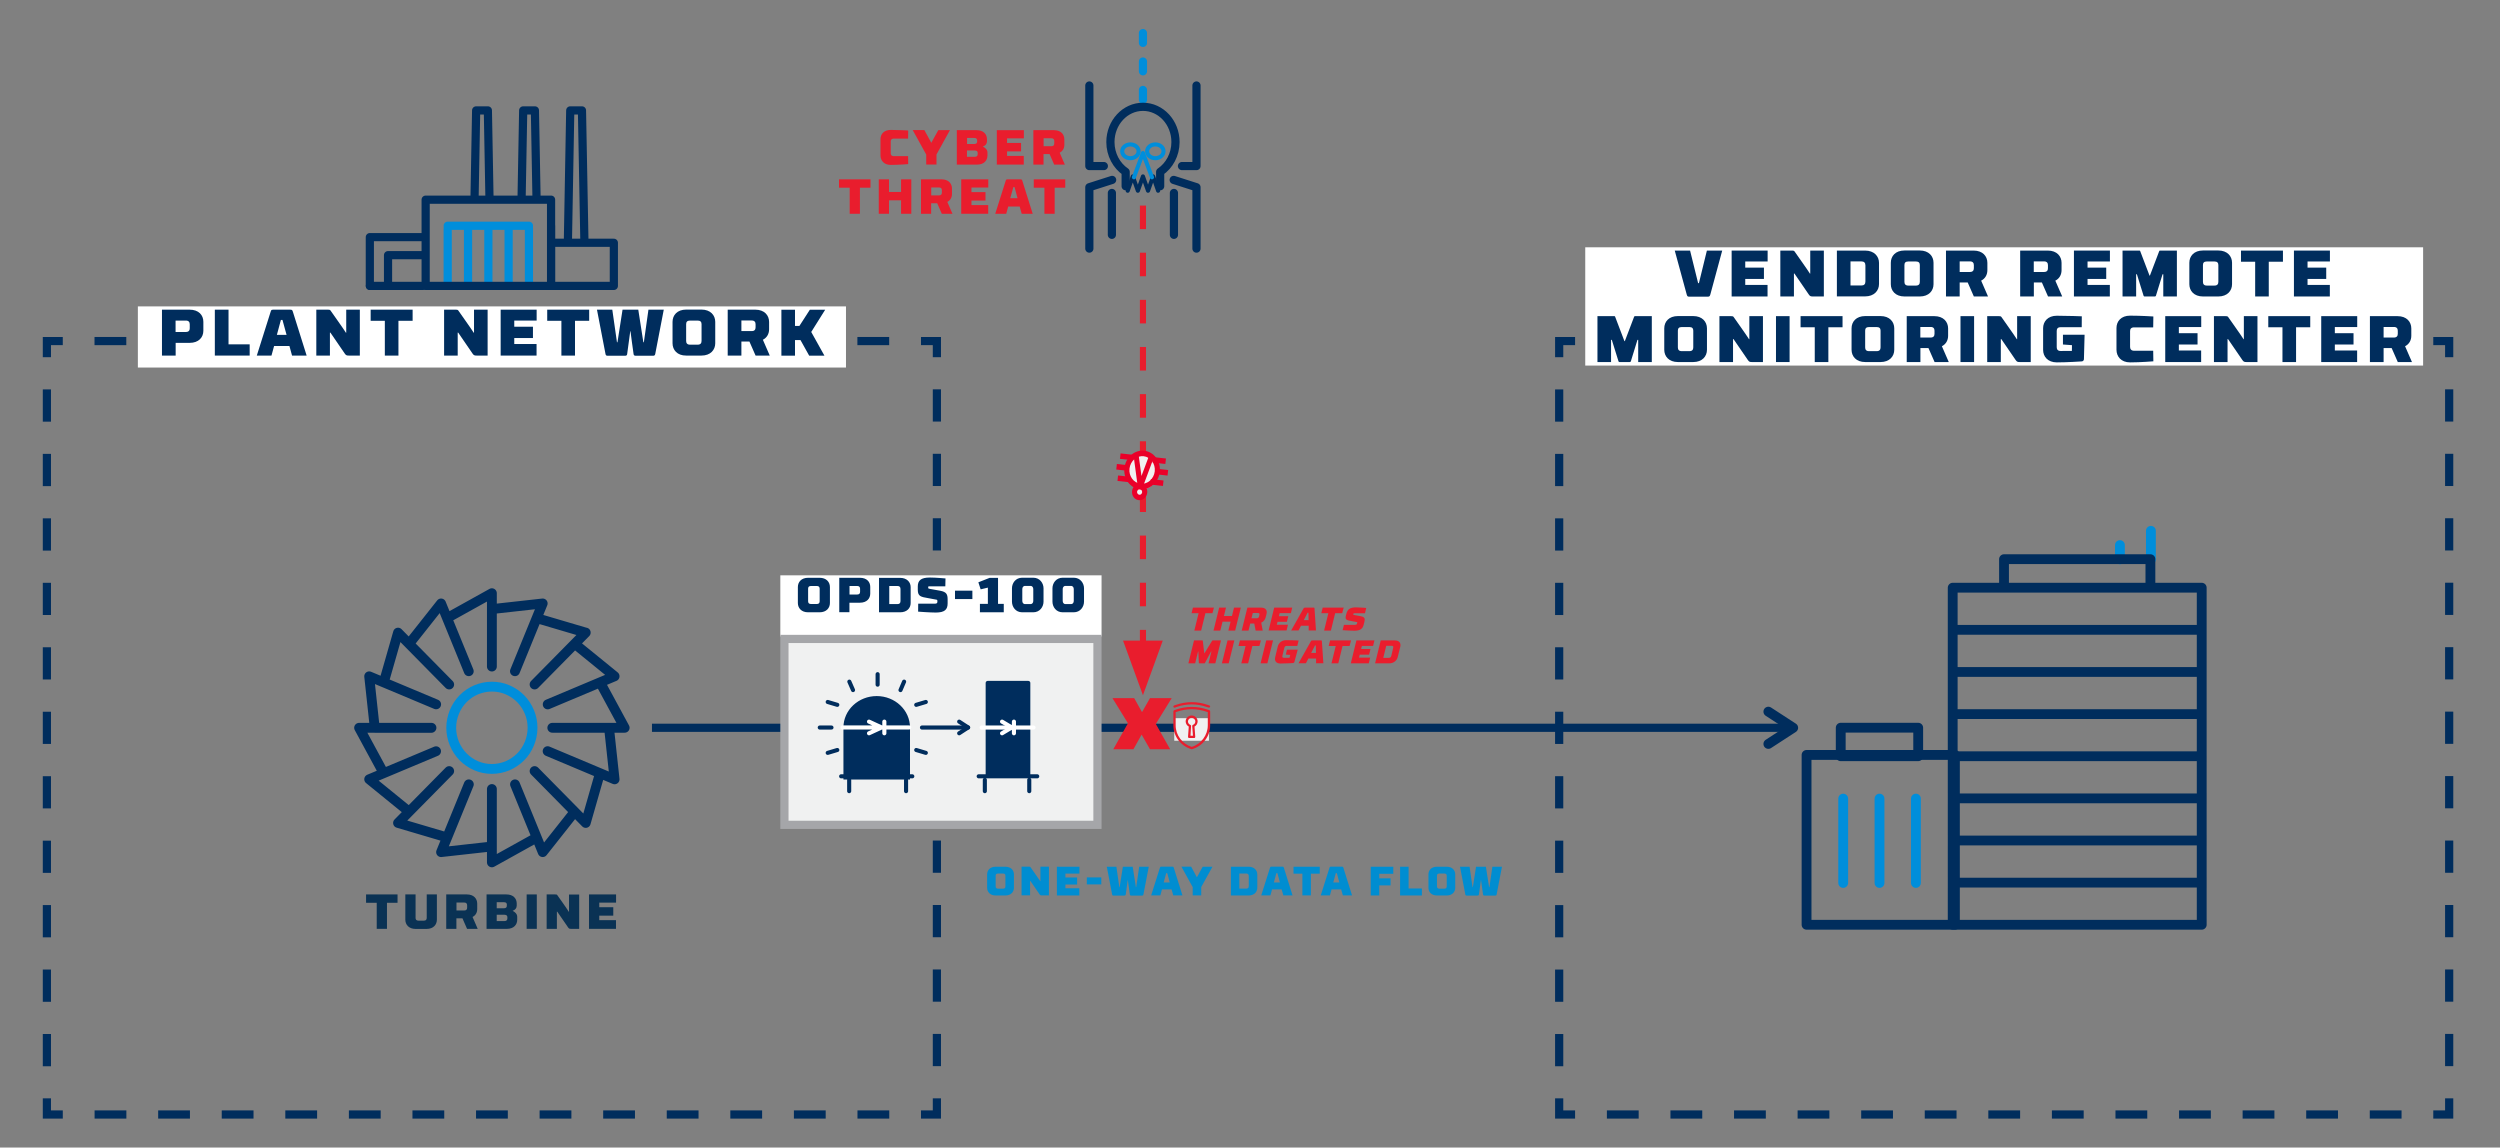 <?xml version="1.0" encoding="utf-8"?>
<!-- Generator: Adobe Illustrator 24.0.0, SVG Export Plug-In . SVG Version: 6.00 Build 0)  -->
<svg version="1.1" id="Layer_1" xmlns="http://www.w3.org/2000/svg" xmlns:xlink="http://www.w3.org/1999/xlink" x="0px" y="0px"
	 viewBox="0 0 305 140" style="enable-background:new 0 0 305 140;" xml:space="preserve">
<rect x="0" y="0" width="305" height="140" fill="#808080" stroke="none"/>
<style type="text/css">
	.st0{clip-path:url(#SVGID_2_);fill:none;stroke:#002D5D;stroke-dasharray:3.932,3.932;}
	.st1{clip-path:url(#SVGID_2_);fill:none;stroke:#002D5D;stroke-dasharray:3.878,3.878;}
	.st2{fill:none;stroke:#002D5D;stroke-dasharray:3.932,3.932;}
	.st3{fill:none;stroke:#002D5D;stroke-dasharray:3.878,3.878;}
	.st4{clip-path:url(#SVGID_4_);fill:none;stroke:#002D5D;}
	.st5{fill:none;stroke:#008EDB;stroke-linecap:round;stroke-linejoin:round;stroke-miterlimit:10;}
	.st6{fill:none;stroke:#002D5D;stroke-linecap:round;stroke-linejoin:round;stroke-miterlimit:10;}
	.st7{fill:none;stroke:#002D5D;stroke-width:1.2;stroke-linecap:round;stroke-linejoin:round;stroke-miterlimit:10;}
	.st8{fill:none;stroke:#008EDB;stroke-width:1.2;stroke-linecap:round;stroke-linejoin:round;stroke-miterlimit:10;}
	
		.st9{clip-path:url(#SVGID_6_);fill:none;stroke:#008EDB;stroke-linecap:round;stroke-linejoin:round;stroke-dasharray:1.197,2.272;}
	.st10{clip-path:url(#SVGID_6_);fill:none;stroke:#002D5D;stroke-linecap:round;stroke-linejoin:round;stroke-miterlimit:10;}
	
		.st11{clip-path:url(#SVGID_6_);fill:none;stroke:#008EDB;stroke-width:0.5;stroke-linecap:round;stroke-linejoin:round;stroke-miterlimit:10;}
	.st12{fill:none;stroke:#002D5D;stroke-width:0.5;stroke-linecap:round;stroke-linejoin:round;stroke-miterlimit:10;}
	.st13{fill:none;stroke:#008EDB;stroke-width:0.5;stroke-linecap:round;stroke-linejoin:round;stroke-miterlimit:10;}
	.st14{fill:#E91D2D;}
	.st15{fill:#0A3254;}
	
		.st16{clip-path:url(#SVGID_8_);fill:none;stroke:#008EDB;stroke-width:1.2;stroke-linecap:round;stroke-linejoin:round;stroke-miterlimit:10;}
	.st17{fill:none;stroke:#002D5D;stroke-miterlimit:10;}
	.st18{fill:none;stroke:#E91D2D;stroke-width:0.75;stroke-dasharray:2.876,2.876;}
	.st19{fill:#FFFFFF;}
	.st20{fill:#002D5D;}
	.st21{clip-path:url(#SVGID_10_);fill:none;stroke:#002D5D;stroke-dasharray:3.878,3.878;}
	.st22{clip-path:url(#SVGID_12_);fill:none;stroke:#002D5D;}
	.st23{clip-path:url(#SVGID_14_);fill:#F0F1F1;}
	.st24{clip-path:url(#SVGID_14_);fill:#EA0029;}
	.st25{fill:#EA0029;}
	.st26{clip-path:url(#SVGID_16_);fill:#EA0029;}
	.st27{fill:#F0F1F1;}
	.st28{fill:none;stroke:#A5A6A9;stroke-miterlimit:10;}
	.st29{clip-path:url(#SVGID_18_);fill:#002D5D;}
	.st30{clip-path:url(#SVGID_18_);fill:none;stroke:#002D5D;stroke-width:0.5;stroke-miterlimit:10;}
	.st31{fill:none;stroke:#FFFFFF;stroke-width:0.5;stroke-linecap:round;stroke-linejoin:round;stroke-miterlimit:10;}
	.st32{clip-path:url(#SVGID_20_);fill:#E91D2D;}
	.st33{fill:#008DD1;}
</style>
<g>
	<g>
		<defs>
			<rect id="SVGID_1_" x="5.22" y="3.53" width="300.56" height="132.94"/>
		</defs>
		<clipPath id="SVGID_2_">
			<use xlink:href="#SVGID_1_"  style="overflow:visible;"/>
		</clipPath>
		<line class="st0" x1="5.72" y1="47.51" x2="5.72" y2="132.04"/>
		<line class="st1" x1="11.54" y1="135.97" x2="110.42" y2="135.97"/>
	</g>
	<line class="st2" x1="114.3" y1="130.07" x2="114.3" y2="45.54"/>
	<line class="st3" x1="108.48" y1="41.61" x2="9.6" y2="41.61"/>
	<g>
		<defs>
			<rect id="SVGID_3_" x="5.22" y="3.53" width="300.56" height="132.94"/>
		</defs>
		<clipPath id="SVGID_4_">
			<use xlink:href="#SVGID_3_"  style="overflow:visible;"/>
		</clipPath>
		<path class="st4" d="M7.66,41.61H5.72v1.97 M114.3,43.58v-1.97h-1.94 M112.36,135.97h1.94V134 M5.72,134v1.97h1.94"/>
	</g>
	<path class="st5" d="M62.05,34.88v-7.04 M64.53,34.88v-7.04 M57.1,34.88v-7.04 M59.58,34.88v-7.04 M54.62,34.88v-7.04"/>
	<path class="st6" d="M67.24,34.88v-7.34 M51.93,34.88v-7.34 M51.93,31.13h-4.59v3.75 M51.93,28.93h-6.81v5.95 M67.24,34.88h7.65
		v-5.26h-7.65V34.88z M51.93,34.88h15.3V24.36h-15.3V34.88z M58.09,13.47h1.43l0.2,10.89h-1.83L58.09,13.47z M63.83,13.47h1.43
		l0.2,10.89h-1.83L63.83,13.47z M69.57,13.47h1.43l0.3,16.15h-2.02L69.57,13.47z"/>
	<line class="st5" x1="54.62" y1="27.54" x2="64.53" y2="27.54"/>
	<line class="st6" x1="51.59" y1="34.88" x2="45.13" y2="34.88"/>
	<rect x="220.4" y="92.1" class="st7" width="18.1" height="20.72"/>
	<path class="st8" d="M233.74,107.72V97.43 M229.3,107.72V97.43 M224.87,107.72V97.43 M262.41,68.24v-3.48 M258.63,68.24V66.5"/>
	<path class="st7" d="M234.02,88.78h-9.45v3.48h9.45V88.78z M238.23,112.82h30.38 M238.23,107.68h30.38 M238.23,102.54h30.38
		 M238.23,97.4h30.38 M238.23,92.26h30.38 M238.23,87.12h30.38 M238.23,81.98h30.38 M238.23,76.84h30.38 M238.23,71.7h30.38
		 M262.35,71.7h-17.86v-3.48h17.86V71.7z M268.61,112.82h-30.38V71.7h30.38V112.82z"/>
	<g>
		<defs>
			<rect id="SVGID_5_" x="5.22" y="3.53" width="300.56" height="132.94"/>
		</defs>
		<clipPath id="SVGID_6_">
			<use xlink:href="#SVGID_5_"  style="overflow:visible;"/>
		</clipPath>
		<line class="st9" x1="139.44" y1="12.17" x2="139.44" y2="4.03"/>
		<path class="st10" d="M141.54,22.72v-1.75c1.12-0.76,1.87-2.11,1.87-3.64c0-2.38-1.78-4.3-3.97-4.3c-2.19,0-3.97,1.93-3.97,4.3
			c0,1.54,0.75,2.88,1.86,3.64v1.75"/>
		<path class="st11" d="M138.91,18.46c0,0.47-0.45,0.84-1,0.84c-0.55,0-1-0.38-1-0.84c0-0.47,0.45-0.84,1-0.84
			C138.46,17.62,138.91,17.99,138.91,18.46z M141.95,18.46c0,0.47-0.45,0.84-1,0.84c-0.55,0-1-0.38-1-0.84c0-0.47,0.45-0.84,1-0.84
			C141.51,17.62,141.95,17.99,141.95,18.46z"/>
	</g>
	<polyline class="st12" points="141.29,23.27 140.68,21.52 140.06,23.27 139.44,21.52 138.82,23.27 138.2,21.52 137.58,23.27 	"/>
	<path class="st13" d="M139.44,18.67l-1.1,2.96 M139.44,18.67l1.1,2.96"/>
	<path class="st6" d="M134.67,20.26h-1.77v-9.83 M135.68,21.95l-2.78,0.89v7.49 M135.65,28.65v-5.11 M144.2,20.26h1.77v-9.83
		 M143.19,21.95l2.78,0.89v7.49 M143.22,28.65v-5.11"/>
	<g>
		<g>
			<path class="st14" d="M127.32,20.08h-1.25v-4.2h2.52c0.84,0,1.26,0.52,1.26,1.12v0.67c0,0.41-0.19,0.77-0.57,0.96l0.63,1.45h-1.3
				l-0.56-1.28h-0.74V20.08z M128.62,17.49v-0.28c0-0.2-0.1-0.34-0.35-0.34h-0.95v0.97h0.95C128.53,17.84,128.62,17.7,128.62,17.49z
				"/>
		</g>
		<g>
			<path class="st14" d="M121.61,15.88h3.3v1h-2.05v0.56h1.71v1.03h-1.71v0.55h2.04v1.06h-3.29V15.88z"/>
		</g>
		<g>
			<path class="st14" d="M116.73,15.88h2.42c0.84,0,1.26,0.5,1.26,1.11v0.27c-0.01,0.32-0.2,0.51-0.5,0.62
				c0.32,0.16,0.56,0.4,0.56,0.73v0.36c0,0.6-0.42,1.11-1.25,1.11h-2.49V15.88z M119.21,17.15c0-0.2-0.09-0.32-0.35-0.32h-0.88v0.74
				h0.88c0.26-0.01,0.35-0.12,0.35-0.3V17.15z M117.98,19.13h0.95c0.26,0,0.35-0.14,0.35-0.34v-0.13c0-0.18-0.1-0.3-0.37-0.3h-0.94
				V19.13z"/>
		</g>
		<g>
			<path class="st14" d="M113.62,17.42l0.85-1.54h1.42l-1.64,2.97v1.22h-1.25v-1.21l-1.65-2.99h1.42L113.62,17.42z"/>
		</g>
		<g>
			<path class="st14" d="M110.79,16.91h-1.75c-0.26,0-0.37,0.13-0.37,0.34v1.45c0,0.2,0.1,0.35,0.37,0.35h1.75l0.01,0.97
				c0,0-1.16,0.1-2.13,0.1c-0.83,0-1.25-0.55-1.25-1.15v-1.99c0-0.61,0.41-1.13,1.25-1.13c1,0,2.13,0.07,2.13,0.07L110.79,16.91z"/>
		</g>
	</g>
	<g>
		<path class="st14" d="M106.21,22.9h-1.3v3.18h-1.25V22.9h-1.3v-1.02h3.84V22.9z"/>
		<path class="st14" d="M107.21,21.88h1.25v1.54h1.47v-1.54h1.25v4.2h-1.25v-1.64h-1.47v1.64h-1.25V21.88z"/>
		<path class="st14" d="M113.61,26.08h-1.25v-4.2h2.52c0.84,0,1.26,0.52,1.26,1.12v0.67c0,0.41-0.19,0.77-0.57,0.96l0.63,1.45h-1.3
			l-0.56-1.28h-0.74V26.08z M114.91,23.49v-0.28c0-0.2-0.1-0.34-0.35-0.34h-0.95v0.97h0.95C114.81,23.84,114.91,23.7,114.91,23.49z"
			/>
		<path class="st14" d="M117.27,21.88h3.3v1h-2.05v0.56h1.71v1.03h-1.71v0.55h2.04v1.06h-3.29V21.88z"/>
		<path class="st14" d="M124.4,25.2H123l-0.24,0.88h-1.34c0,0,1.17-3.71,1.27-4.01c0.05-0.18,0.07-0.19,0.32-0.19h1.4
			c0.25,0,0.26,0.01,0.32,0.19c0.1,0.3,1.26,4.01,1.26,4.01h-1.34L124.4,25.2z M123.25,24.18h0.89l-0.37-1.36h-0.14L123.25,24.18z"
			/>
		<path class="st14" d="M129.97,22.9h-1.3v3.18h-1.25V22.9h-1.3v-1.02h3.84V22.9z"/>
	</g>
	<g>
		<path class="st15" d="M48.51,110.14h-1.3v3.18h-1.25v-3.18h-1.3v-1.02h3.84V110.14z"/>
		<path class="st15" d="M51.06,112.32h0.65c0.26,0,0.35-0.14,0.35-0.34v-2.86h1.24v3.08c0,0.6-0.42,1.13-1.26,1.13h-1.33
			c-0.84,0-1.26-0.53-1.26-1.13v-3.08h1.25v2.86C50.7,112.18,50.79,112.32,51.06,112.32z"/>
		<path class="st15" d="M55.69,113.32h-1.25v-4.2h2.52c0.84,0,1.26,0.52,1.26,1.12v0.67c0,0.41-0.19,0.77-0.57,0.96l0.63,1.45h-1.3
			l-0.56-1.28h-0.74V113.32z M56.99,110.73v-0.28c0-0.2-0.1-0.34-0.35-0.34h-0.95v0.97h0.95C56.9,111.08,56.99,110.94,56.99,110.73z
			"/>
		<path class="st15" d="M59.36,109.12h2.42c0.84,0,1.26,0.5,1.26,1.11v0.27c-0.01,0.32-0.2,0.51-0.5,0.62
			c0.32,0.16,0.56,0.4,0.56,0.73v0.36c0,0.6-0.42,1.11-1.25,1.11h-2.49V109.12z M61.84,110.39c0-0.2-0.09-0.32-0.35-0.32H60.6v0.74
			h0.88c0.26-0.01,0.35-0.12,0.35-0.3V110.39z M60.6,112.37h0.95c0.26,0,0.35-0.14,0.35-0.34v-0.13c0-0.18-0.1-0.3-0.37-0.3H60.6
			V112.37z"/>
		<path class="st15" d="M65.49,113.32h-1.24v-4.2h1.24V113.32z"/>
		<path class="st15" d="M70.67,113.32h-1c-0.21,0-0.27-0.03-0.38-0.2l-1.31-1.9h-0.04v2.1h-1.25v-4.2h1c0.26,0,0.26,0.02,0.33,0.13
			c0.05,0.07,1.15,1.61,1.37,1.98h0.03v-2.1h1.24V113.32z"/>
		<path class="st15" d="M71.86,109.12h3.3v1h-2.05v0.56h1.71v1.03h-1.71v0.55h2.04v1.06h-3.29V109.12z"/>
	</g>
	<g>
		<defs>
			<rect id="SVGID_7_" x="5.22" y="3.53" width="300.56" height="132.94"/>
		</defs>
		<clipPath id="SVGID_8_">
			<use xlink:href="#SVGID_7_"  style="overflow:visible;"/>
		</clipPath>
		<path class="st16" d="M56.5,85.24c-0.46,0.46-0.82,1.02-1.07,1.63c-0.24,0.59-0.38,1.24-0.38,1.92c0,0.68,0.14,1.33,0.38,1.92
			c0.25,0.61,0.62,1.17,1.07,1.63c0.46,0.46,1,0.83,1.61,1.09c0.58,0.25,1.22,0.38,1.9,0.38s1.31-0.14,1.9-0.38
			c0.6-0.26,1.15-0.63,1.61-1.09c0.46-0.46,0.82-1.02,1.07-1.63c0.24-0.59,0.38-1.24,0.38-1.92c0-0.68-0.13-1.33-0.38-1.92
			c-0.25-0.61-0.62-1.17-1.07-1.63c-0.46-0.46-1-0.83-1.61-1.09c-0.58-0.25-1.22-0.38-1.9-0.38s-1.31,0.14-1.9,0.38
			C57.51,84.4,56.96,84.77,56.5,85.24z"/>
	</g>
	<path class="st7" d="M46.81,83.25l-1.77-0.74L46.81,83.25z M54.8,83.51l-4.89-4.96l-1.35-1.37l-1.74,6.07l6.39,2.68 M57.19,81.89
		l-2.65-6.48l-0.73-1.79l-3.9,4.93l4.89,4.96 M60.01,81.32v-7.01v-1.94l-5.47,3.04l2.65,6.48 M62.83,81.89l3.38-8.27l-6.2,0.69v7.01
		 M65.22,83.51l6.24-6.33l-5.99-1.77l0.73-1.79l-3.38,8.27 M66.82,85.93l8.16-3.43l-4.87-3.96l1.35-1.37l-6.24,6.33 M67.38,88.79
		h6.91h1.92l-3-5.54l1.77-0.74l-8.16,3.43 M66.82,91.65l8.16,3.43l-0.68-6.29h-6.91 M65.22,94.07l4.89,4.96l1.35,1.37l1.74-6.07
		l1.77,0.74l-8.16-3.43 M62.83,95.69l2.65,6.48l0.73,1.79l3.9-4.93l-4.89-4.96 M60.01,96.26v7.01v1.94l5.47-3.04l-2.65-6.48
		 M57.19,95.69l-3.38,8.27l6.2-0.69v-7.01 M54.8,94.07l-4.89,4.96l-1.35,1.37l5.99,1.77l-0.73,1.79l3.38-8.27 M53.2,91.65
		l-6.39,2.68l-1.77,0.74l4.87,3.96l4.89-4.96 M52.64,88.79h-6.91h-1.92l3,5.54l6.39-2.68 M53.2,85.93l-6.39-2.68l-1.77-0.74
		l0.68,6.29h6.91"/>
	<polyline class="st7" points="215.74,90.76 218.77,88.79 215.74,86.82 	"/>
	<line class="st17" x1="79.54" y1="88.79" x2="218.26" y2="88.79"/>
	<line class="st18" x1="139.44" y1="79.72" x2="139.44" y2="25.08"/>
	<polygon class="st14" points="139.44,84.82 141.86,78.15 137.01,78.15 	"/>
	<rect x="16.82" y="37.38" class="st19" width="86.39" height="7.46"/>
	<g>
		<path class="st20" d="M21.42,43.38h-1.66v-5.6h3.37c1.12,0,1.68,0.67,1.68,1.48v1.09c0,0.8-0.56,1.48-1.68,1.48h-1.7V43.38z
			 M23.15,40.05v-0.48c0-0.27-0.13-0.46-0.47-0.46h-1.26v1.39h1.26C23.02,40.5,23.15,40.32,23.15,40.05z"/>
		<path class="st20" d="M26.22,37.78h1.66v4.23h2.58v1.37h-4.25V37.78z"/>
		<path class="st20" d="M35.31,42.21h-1.87l-0.32,1.17h-1.79c0,0,1.56-4.95,1.69-5.35c0.07-0.24,0.1-0.25,0.42-0.25h1.86
			c0.33,0,0.35,0.01,0.43,0.25c0.13,0.4,1.68,5.35,1.68,5.35h-1.78L35.31,42.21z M33.78,40.85h1.18l-0.5-1.82h-0.19L33.78,40.85z"/>
		<path class="st20" d="M43.89,43.38h-1.33c-0.28,0-0.36-0.04-0.51-0.26l-1.74-2.54h-0.06v2.8h-1.66v-5.6h1.34
			c0.35,0,0.34,0.03,0.44,0.17c0.06,0.1,1.53,2.15,1.83,2.64h0.04v-2.81h1.66V43.38z"/>
		<path class="st20" d="M50.34,39.14h-1.73v4.24h-1.66v-4.24h-1.73v-1.36h5.12V39.14z"/>
	</g>
	<g>
		<path class="st20" d="M59.48,43.38h-1.33c-0.28,0-0.36-0.04-0.51-0.26l-1.74-2.54h-0.06v2.8h-1.66v-5.6h1.34
			c0.35,0,0.34,0.03,0.44,0.17c0.06,0.1,1.53,2.15,1.83,2.64h0.04v-2.81h1.66V43.38z"/>
		<path class="st20" d="M61.07,37.78h4.4v1.33h-2.73v0.75h2.28v1.38h-2.28v0.73h2.72v1.41h-4.38V37.78z"/>
		<path class="st20" d="M71.88,39.14h-1.73v4.24h-1.66v-4.24h-1.73v-1.36h5.12V39.14z"/>
		<path class="st20" d="M79.11,37.78h1.87c0,0-0.94,4.89-1.04,5.4c-0.03,0.18-0.13,0.22-0.25,0.22h-2.14c-0.1,0-0.22-0.02-0.25-0.18
			c-0.06-0.34-0.38-2.81-0.38-2.81h-0.03c0,0-0.33,2.47-0.38,2.81c-0.02,0.16-0.15,0.18-0.25,0.18h-2.14
			c-0.12,0-0.22-0.03-0.25-0.22c-0.1-0.51-1.04-5.4-1.04-5.4h1.87l0.57,3.98h0.06l0.62-3.98h1.92l0.62,3.98h0.06L79.11,37.78z"/>
		<path class="st20" d="M82.05,41.88v-2.61c0-0.81,0.56-1.5,1.67-1.5h1.86c1.11,0,1.68,0.7,1.68,1.5v2.61c0,0.8-0.57,1.5-1.68,1.5
			h-1.86C82.61,43.39,82.05,42.68,82.05,41.88z M83.71,39.55v2.04c0,0.27,0.12,0.46,0.47,0.46h0.94c0.34,0,0.47-0.18,0.47-0.46
			v-2.04c0-0.27-0.13-0.44-0.47-0.44h-0.94C83.83,39.11,83.71,39.28,83.71,39.55z"/>
		<path class="st20" d="M90.44,43.38h-1.66v-5.6h3.37c1.12,0,1.68,0.7,1.68,1.5v0.89c0,0.55-0.26,1.03-0.76,1.28l0.84,1.93h-1.73
			l-0.75-1.71h-0.98V43.38z M92.18,39.93v-0.37c0-0.27-0.13-0.46-0.47-0.46h-1.26v1.29h1.26C92.05,40.4,92.18,40.21,92.18,39.93z"/>
		<path class="st20" d="M96.99,39.76h0.54l1.27-1.97h1.87l-1.7,2.71l1.61,2.89h-1.86l-1.06-1.9h-0.67v1.9h-1.66v-5.6h1.66V39.76z"/>
	</g>
	<line class="st2" x1="190.22" y1="47.51" x2="190.22" y2="132.04"/>
	<g>
		<defs>
			<rect id="SVGID_9_" x="5.22" y="3.53" width="300.56" height="132.94"/>
		</defs>
		<clipPath id="SVGID_10_">
			<use xlink:href="#SVGID_9_"  style="overflow:visible;"/>
		</clipPath>
		<line class="st21" x1="196.04" y1="135.97" x2="294.92" y2="135.97"/>
	</g>
	<line class="st2" x1="298.8" y1="130.07" x2="298.8" y2="45.54"/>
	<line class="st3" x1="292.98" y1="41.61" x2="194.1" y2="41.61"/>
	<g>
		<defs>
			<rect id="SVGID_11_" x="5.22" y="3.53" width="300.56" height="132.94"/>
		</defs>
		<clipPath id="SVGID_12_">
			<use xlink:href="#SVGID_11_"  style="overflow:visible;"/>
		</clipPath>
		<path class="st22" d="M192.16,41.61h-1.94v1.97 M298.8,43.58v-1.97h-1.94 M296.86,135.97h1.94V134 M190.22,134v1.97h1.94"/>
	</g>
	<rect x="193.4" y="30.17" class="st19" width="102.22" height="14.43"/>
	<g>
		<path class="st20" d="M208.24,30.57h1.87c0,0-1.3,4.82-1.45,5.36c-0.06,0.23-0.15,0.26-0.28,0.26h-2.33
			c-0.13,0-0.21-0.03-0.27-0.26c-0.15-0.54-1.46-5.36-1.46-5.36h1.87l0.98,3.97h0.1L208.24,30.57z"/>
		<path class="st20" d="M211.25,30.57h4.4v1.33h-2.73v0.75h2.28v1.38h-2.28v0.73h2.72v1.41h-4.38V30.57z"/>
		<path class="st20" d="M222.5,36.17h-1.33c-0.28,0-0.36-0.04-0.51-0.26l-1.74-2.54h-0.06v2.8h-1.66v-5.6h1.34
			c0.35,0,0.34,0.03,0.44,0.17c0.06,0.1,1.53,2.15,1.83,2.64h0.04v-2.81h1.66V36.17z"/>
		<path class="st20" d="M224.1,30.57h3.44c1.11,0,1.7,0.7,1.7,1.5v2.58c0,0.81-0.59,1.51-1.7,1.51h-3.44V30.57z M227.58,32.38
			c0-0.33-0.16-0.49-0.5-0.49h-1.32v2.94h1.32c0.34,0,0.5-0.16,0.5-0.49V32.38z"/>
		<path class="st20" d="M230.68,34.67v-2.61c0-0.81,0.56-1.5,1.67-1.5h1.86c1.11,0,1.68,0.7,1.68,1.5v2.61c0,0.8-0.57,1.5-1.68,1.5
			h-1.86C231.24,36.17,230.68,35.47,230.68,34.67z M232.34,32.34v2.04c0,0.27,0.12,0.46,0.47,0.46h0.94c0.34,0,0.47-0.18,0.47-0.46
			v-2.04c0-0.27-0.13-0.44-0.47-0.44h-0.94C232.46,31.9,232.34,32.07,232.34,32.34z"/>
		<path class="st20" d="M239.07,36.17h-1.66v-5.6h3.37c1.12,0,1.68,0.7,1.68,1.5v0.89c0,0.55-0.26,1.03-0.76,1.28l0.84,1.93h-1.73
			l-0.75-1.71h-0.98V36.17z M240.81,32.72v-0.37c0-0.27-0.13-0.46-0.47-0.46h-1.26v1.29h1.26
			C240.68,33.18,240.81,32.99,240.81,32.72z"/>
		<path class="st20" d="M248.12,36.17h-1.66v-5.6h3.37c1.12,0,1.68,0.7,1.68,1.5v0.89c0,0.55-0.26,1.03-0.76,1.28l0.84,1.93h-1.73
			l-0.75-1.71h-0.98V36.17z M249.85,32.72v-0.37c0-0.27-0.13-0.46-0.47-0.46h-1.26v1.29h1.26
			C249.73,33.18,249.85,32.99,249.85,32.72z"/>
		<path class="st20" d="M253.01,30.57h4.4v1.33h-2.73v0.75h2.28v1.38h-2.28v0.73h2.72v1.41h-4.38V30.57z"/>
		<path class="st20" d="M263.42,30.65c0,0,0.02-0.08,0.11-0.08h2.05v5.6h-1.66v-2.71h-0.09l-0.8,2.6c0,0-0.02,0.11-0.14,0.11h-1.25
			c-0.11,0-0.13-0.11-0.13-0.11l-0.81-2.6h-0.09v2.71h-1.66v-5.6h2.06c0.09,0,0.1,0.08,0.1,0.08l1.13,2.97h0.05L263.42,30.65z"/>
		<path class="st20" d="M267.1,34.67v-2.61c0-0.81,0.56-1.5,1.67-1.5h1.86c1.11,0,1.68,0.7,1.68,1.5v2.61c0,0.8-0.57,1.5-1.68,1.5
			h-1.86C267.66,36.17,267.1,35.47,267.1,34.67z M268.76,32.34v2.04c0,0.27,0.12,0.46,0.47,0.46h0.94c0.34,0,0.47-0.18,0.47-0.46
			v-2.04c0-0.27-0.13-0.44-0.47-0.44h-0.94C268.88,31.9,268.76,32.07,268.76,32.34z"/>
		<path class="st20" d="M278.52,31.93h-1.73v4.24h-1.66v-4.24h-1.73v-1.36h5.12V31.93z"/>
		<path class="st20" d="M279.85,30.57h4.4v1.33h-2.73v0.75h2.28v1.38h-2.28v0.73h2.72v1.41h-4.38V30.57z"/>
	</g>
	<g>
		<path class="st20" d="M199.36,38.65c0,0,0.02-0.08,0.11-0.08h2.05v5.6h-1.66v-2.71h-0.09l-0.8,2.6c0,0-0.02,0.11-0.14,0.11h-1.25
			c-0.11,0-0.13-0.11-0.13-0.11l-0.81-2.6h-0.09v2.71h-1.66v-5.6h2.06c0.09,0,0.1,0.08,0.1,0.08l1.13,2.97h0.05L199.36,38.65z"/>
		<path class="st20" d="M203.04,42.67v-2.61c0-0.81,0.56-1.5,1.67-1.5h1.86c1.11,0,1.68,0.7,1.68,1.5v2.61c0,0.8-0.57,1.5-1.68,1.5
			h-1.86C203.6,44.17,203.04,43.47,203.04,42.67z M204.7,40.34v2.04c0,0.27,0.12,0.46,0.47,0.46h0.94c0.34,0,0.47-0.18,0.47-0.46
			v-2.04c0-0.27-0.13-0.44-0.47-0.44h-0.94C204.82,39.9,204.7,40.07,204.7,40.34z"/>
		<path class="st20" d="M215.07,44.17h-1.33c-0.28,0-0.36-0.04-0.51-0.26l-1.74-2.54h-0.06v2.8h-1.66v-5.6h1.34
			c0.35,0,0.34,0.03,0.44,0.17c0.06,0.1,1.53,2.15,1.83,2.64h0.04v-2.81h1.66V44.17z"/>
		<path class="st20" d="M218.33,44.17h-1.66v-5.6h1.66V44.17z"/>
		<path class="st20" d="M224.79,39.93h-1.73v4.24h-1.66v-4.24h-1.73v-1.36h5.12V39.93z"/>
		<path class="st20" d="M225.89,42.67v-2.61c0-0.81,0.56-1.5,1.67-1.5h1.86c1.11,0,1.68,0.7,1.68,1.5v2.61c0,0.8-0.57,1.5-1.68,1.5
			h-1.86C226.45,44.17,225.89,43.47,225.89,42.67z M227.55,40.34v2.04c0,0.27,0.12,0.46,0.47,0.46h0.94c0.34,0,0.47-0.18,0.47-0.46
			v-2.04c0-0.27-0.13-0.44-0.47-0.44h-0.94C227.67,39.9,227.55,40.07,227.55,40.34z"/>
		<path class="st20" d="M234.28,44.17h-1.66v-5.6h3.37c1.12,0,1.68,0.7,1.68,1.5v0.89c0,0.55-0.26,1.03-0.76,1.28l0.84,1.93h-1.73
			l-0.75-1.71h-0.98V44.17z M236.01,40.72v-0.37c0-0.27-0.13-0.46-0.47-0.46h-1.26v1.29h1.26
			C235.89,41.18,236.01,40.99,236.01,40.72z"/>
		<path class="st20" d="M240.84,44.17h-1.66v-5.6h1.66V44.17z"/>
		<path class="st20" d="M247.74,44.17h-1.33c-0.28,0-0.36-0.04-0.51-0.26l-1.74-2.54h-0.06v2.8h-1.66v-5.6h1.34
			c0.35,0,0.34,0.03,0.44,0.17c0.06,0.1,1.53,2.15,1.83,2.64h0.04v-2.81h1.66V44.17z"/>
		<path class="st20" d="M251.69,40.84h2.63l-0.08,2.97c-0.01,0.26-0.25,0.28-0.26,0.28c0,0-1.75,0.12-3.05,0.12
			c-1.11,0-1.67-0.72-1.67-1.52v-2.65c0-0.8,0.56-1.52,1.67-1.52c1.33,0,3.05,0.07,3.05,0.07l-0.01,1.33h-2.58
			c-0.34,0-0.47,0.18-0.47,0.46v1.98c0,0.26,0.13,0.46,0.47,0.46l1.38-0.01l0.01-0.7l-1.1-0.08V40.84z"/>
		<path class="st20" d="M262.69,39.94h-2.33c-0.35,0-0.49,0.18-0.49,0.45v1.93c0,0.27,0.14,0.47,0.49,0.47h2.33l0.02,1.29
			c0,0-1.55,0.13-2.84,0.13c-1.11,0-1.66-0.73-1.66-1.54v-2.65c0-0.81,0.55-1.51,1.66-1.51c1.33,0,2.84,0.1,2.84,0.1L262.69,39.94z"
			/>
		<path class="st20" d="M264.15,38.57h4.4v1.33h-2.73v0.75h2.28v1.38h-2.28v0.73h2.72v1.41h-4.38V38.57z"/>
		<path class="st20" d="M275.4,44.17h-1.33c-0.28,0-0.36-0.04-0.51-0.26l-1.74-2.54h-0.06v2.8h-1.66v-5.6h1.34
			c0.35,0,0.34,0.03,0.44,0.17c0.06,0.1,1.53,2.15,1.83,2.64h0.04v-2.81h1.66V44.17z"/>
		<path class="st20" d="M281.85,39.93h-1.73v4.24h-1.66v-4.24h-1.73v-1.36h5.12V39.93z"/>
		<path class="st20" d="M283.18,38.57h4.4v1.33h-2.73v0.75h2.28v1.38h-2.28v0.73h2.72v1.41h-4.38V38.57z"/>
		<path class="st20" d="M290.79,44.17h-1.66v-5.6h3.37c1.12,0,1.68,0.7,1.68,1.5v0.89c0,0.55-0.26,1.03-0.76,1.28l0.84,1.93h-1.73
			l-0.75-1.71h-0.98V44.17z M292.53,40.72v-0.37c0-0.27-0.13-0.46-0.47-0.46h-1.26v1.29h1.26C292.4,41.18,292.53,40.99,292.53,40.72
			z"/>
	</g>
	<g>
		<defs>
			<rect id="SVGID_13_" x="5.22" y="3.53" width="300.56" height="132.94"/>
		</defs>
		<clipPath id="SVGID_14_">
			<use xlink:href="#SVGID_13_"  style="overflow:visible;"/>
		</clipPath>
		<path class="st23" d="M137.34,57.48c0,1.21,0.89,2.19,2,2.19s2-0.98,2-2.19c0-1.21-0.9-2.19-2-2.19S137.34,56.27,137.34,57.48"/>
		<path class="st23" d="M138.48,60.11c0,0.36,0.27,0.66,0.6,0.66c0.33,0,0.6-0.29,0.6-0.66c0-0.36-0.27-0.66-0.6-0.66
			C138.75,59.45,138.48,59.74,138.48,60.11"/>
		<path class="st24" d="M139.6,54.99c1.19,0.13,2.04,1.29,1.89,2.59c-0.15,1.29-1.23,2.24-2.42,2.11c-1.19-0.13-2.04-1.29-1.89-2.59
			C137.32,55.8,138.41,54.86,139.6,54.99 M139.15,59.01c0.85,0.1,1.62-0.58,1.73-1.5c0.1-0.92-0.5-1.75-1.35-1.85
			c-0.85-0.1-1.62,0.58-1.73,1.5C137.69,58.09,138.3,58.92,139.15,59.01"/>
		<path class="st24" d="M138.91,55.5l0.35,2.57l0.91-2.43l0.57,0.24l-1.34,3.59c-0.05,0.14-0.19,0.23-0.32,0.21
			c-0.14-0.01-0.25-0.13-0.27-0.28l-0.51-3.79L138.91,55.5z"/>
	</g>
	
		<rect x="136.84" y="57.68" transform="matrix(0.11 -0.994 0.994 0.11 63.945 188.347)" class="st25" width="0.67" height="1.55"/>
	
		<rect x="136.53" y="56.44" transform="matrix(0.111 -0.994 0.994 0.111 64.928 186.728)" class="st25" width="0.68" height="1.24"/>
	
		<rect x="137.15" y="55" transform="matrix(0.11 -0.994 0.994 0.11 66.88 186.258)" class="st25" width="0.67" height="1.55"/>
	
		<rect x="141.15" y="55.44" transform="matrix(0.11 -0.994 0.994 0.11 69.998 190.637)" class="st25" width="0.67" height="1.55"/>
	
		<rect x="141.46" y="56.99" transform="matrix(0.111 -0.994 0.994 0.111 68.857 192.168)" class="st25" width="0.68" height="1.24"/>
	
		<rect x="140.85" y="58.13" transform="matrix(0.11 -0.994 0.994 0.11 67.063 192.726)" class="st25" width="0.67" height="1.55"/>
	<g>
		<defs>
			<rect id="SVGID_15_" x="5.22" y="3.53" width="300.56" height="132.94"/>
		</defs>
		<clipPath id="SVGID_16_">
			<use xlink:href="#SVGID_15_"  style="overflow:visible;"/>
		</clipPath>
		<path class="st26" d="M139.15,59.01c0.51,0.06,0.87,0.55,0.81,1.11c-0.06,0.56-0.53,0.96-1.04,0.9c-0.51-0.06-0.87-0.55-0.81-1.11
			C138.17,59.36,138.64,58.96,139.15,59.01 M139,60.36c0.17,0.02,0.32-0.12,0.34-0.3c0.02-0.18-0.1-0.35-0.27-0.37
			c-0.17-0.02-0.32,0.12-0.35,0.3C138.71,60.17,138.83,60.34,139,60.36"/>
	</g>
	<rect x="95.2" y="70.19" class="st19" width="39.19" height="7.46"/>
	<path class="st20" d="M97.34,73.57v-1.95c0-0.61,0.42-1.13,1.25-1.13h1.4c0.83,0,1.26,0.52,1.26,1.13v1.95
		c0,0.6-0.43,1.13-1.26,1.13h-1.4C97.76,74.7,97.34,74.17,97.34,73.57z M98.59,71.82v1.53c0,0.2,0.09,0.34,0.35,0.34h0.71
		c0.26,0,0.35-0.14,0.35-0.34v-1.53c0-0.2-0.1-0.33-0.35-0.33h-0.71C98.68,71.49,98.59,71.62,98.59,71.82z M103.64,74.69h-1.25v-4.2
		h2.52c0.84,0,1.26,0.5,1.26,1.11v0.82c0,0.6-0.42,1.11-1.26,1.11h-1.28V74.69z M104.93,72.19v-0.36c0-0.2-0.1-0.34-0.35-0.34h-0.94
		v1.04h0.94C104.84,72.53,104.93,72.4,104.93,72.19z M107.24,70.5h2.58c0.83,0,1.28,0.53,1.28,1.13v1.94c0,0.61-0.44,1.13-1.28,1.13
		h-2.58V70.5z M109.86,71.86c0-0.25-0.12-0.37-0.38-0.37h-0.99v2.21h0.99c0.26,0,0.38-0.12,0.38-0.37V71.86z M115.33,71.53h-1.94
		c-0.13,0-0.15,0.01-0.15,0.13v0.05c0,0.09,0.07,0.11,0.19,0.13c0,0,1.19,0.22,1.27,0.23c0.78,0.14,0.91,0.45,0.91,1.06v0.48
		c0,0.75-0.35,1.12-1.45,1.12c-0.74,0-2.15-0.11-2.15-0.11l0.01-0.97h1.98c0.26,0,0.36-0.05,0.36-0.23V73.3
		c0-0.05-0.01-0.13-0.11-0.14c-0.07-0.02-0.98-0.18-1.03-0.19c-0.85-0.15-1.25-0.2-1.25-1.01v-0.4c0-0.74,0.37-1.1,1.48-1.1
		c0.74,0,1.9,0.11,1.9,0.11L115.33,71.53z M116.51,72.06h2.12v1.03h-2.12V72.06z M119.36,71.04l1.37-0.54h1.03v3.17h0.7v1.03h-2.91
		v-1.03h0.97v-1.98l-0.88,0.21L119.36,71.04z M123.46,73.4v-1.63c0-0.6,0.42-1.29,1.25-1.29h1.34c0.83,0,1.26,0.69,1.26,1.29v1.63
		c0,0.61-0.43,1.3-1.26,1.3h-1.34C123.88,74.7,123.46,74.01,123.46,73.4z M126.06,73.3v-1.42c0-0.2-0.09-0.4-0.35-0.4h-0.64
		c-0.26,0-0.35,0.2-0.35,0.4v1.42c0,0.2,0.09,0.4,0.35,0.4h0.64C125.97,73.7,126.06,73.5,126.06,73.3z M128.4,73.4v-1.63
		c0-0.6,0.42-1.29,1.25-1.29h1.34c0.83,0,1.26,0.69,1.26,1.29v1.63c0,0.61-0.43,1.3-1.26,1.3h-1.34
		C128.82,74.7,128.4,74.01,128.4,73.4z M131,73.3v-1.42c0-0.2-0.09-0.4-0.35-0.4H130c-0.26,0-0.35,0.2-0.35,0.4v1.42
		c0,0.2,0.09,0.4,0.35,0.4h0.64C130.91,73.7,131,73.5,131,73.3z"/>
	<rect x="95.7" y="77.95" class="st27" width="38.19" height="22.68"/>
	<rect x="95.7" y="77.95" class="st28" width="38.19" height="22.68"/>
	<g>
		<defs>
			<rect id="SVGID_17_" x="5.22" y="3.53" width="300.56" height="132.94"/>
		</defs>
		<clipPath id="SVGID_18_">
			<use xlink:href="#SVGID_17_"  style="overflow:visible;"/>
		</clipPath>
		<path class="st29" d="M110.77,88.75c0-1.97-1.71-3.58-3.81-3.58c-2.1,0-3.81,1.6-3.81,3.58v6.1h7.62V88.75z"/>
		<path class="st30" d="M110.77,88.75c0-1.97-1.71-3.58-3.81-3.58c-2.1,0-3.81,1.6-3.81,3.58v6.1h7.62V88.75z"/>
	</g>
	<line class="st12" x1="107.07" y1="83.53" x2="107.07" y2="82.25"/>
	<line class="st12" x1="112.95" y1="85.64" x2="111.78" y2="85.99"/>
	<line class="st12" x1="102.15" y1="91.5" x2="100.98" y2="91.85"/>
	<line class="st12" x1="100.98" y1="85.64" x2="102.15" y2="85.99"/>
	<line class="st12" x1="111.78" y1="91.5" x2="112.95" y2="91.85"/>
	<line class="st12" x1="109.86" y1="84.19" x2="110.3" y2="83.16"/>
	<line class="st12" x1="104.07" y1="84.19" x2="103.62" y2="83.16"/>
	<line class="st12" x1="102.62" y1="94.71" x2="111.3" y2="94.71"/>
	<line class="st12" x1="110.54" y1="96.52" x2="110.54" y2="95.14"/>
	<line class="st12" x1="103.6" y1="96.52" x2="103.6" y2="95.14"/>
	<rect x="120.5" y="83.32" class="st20" width="4.95" height="11.23"/>
	<rect x="120.5" y="83.32" class="st12" width="4.95" height="11.23"/>
	<line class="st12" x1="118.11" y1="88.76" x2="112.48" y2="88.76"/>
	<path class="st31" d="M123.7,89.46v-1.42 M122.25,89.46l1.19-0.71l-1.19-0.71"/>
	<polyline class="st12" points="117.02,89.46 118.11,88.75 117.02,88.04 	"/>
	<path class="st31" d="M107.89,89.46v-1.42 M106.02,89.46l1.54-0.71l-1.54-0.71 M110.92,88.75h-3.96 M106.96,88.75h-4.17"/>
	<line class="st12" x1="119.4" y1="94.71" x2="126.54" y2="94.71"/>
	<line class="st12" x1="125.57" y1="96.52" x2="125.57" y2="95.14"/>
	<line class="st12" x1="120.15" y1="96.52" x2="120.15" y2="95.14"/>
	<line class="st31" x1="126.09" y1="88.76" x2="119.76" y2="88.76"/>
	<line class="st12" x1="101.44" y1="88.76" x2="100.01" y2="88.76"/>
	<polygon class="st14" points="140.3,85.17 139.33,86.87 139.32,86.87 138.37,85.17 135.72,85.17 137.61,88.24 135.82,91.41 
		138.28,91.41 139.27,89.63 139.28,89.63 140.3,91.41 142.76,91.41 141.01,88.32 142.95,85.17 	"/>
	<rect x="143.26" y="87.62" class="st27" width="4.23" height="2.75"/>
	<g>
		<defs>
			<rect id="SVGID_19_" x="5.22" y="3.53" width="300.56" height="132.94"/>
		</defs>
		<clipPath id="SVGID_20_">
			<use xlink:href="#SVGID_19_"  style="overflow:visible;"/>
		</clipPath>
		<path class="st32" d="M145.69,90.04h-0.61c-0.04,0-0.08-0.02-0.1-0.04c-0.03-0.03-0.04-0.07-0.04-0.11l0.09-1.25
			c-0.23-0.12-0.38-0.37-0.38-0.63c0-0.4,0.33-0.72,0.73-0.72c0.4,0,0.73,0.32,0.73,0.72c0,0.26-0.15,0.51-0.38,0.63l0.09,1.25
			c0,0.04-0.01,0.08-0.04,0.11C145.77,90.03,145.73,90.04,145.69,90.04 M145.24,89.76h0.3l-0.09-1.19c0-0.06,0.03-0.12,0.09-0.14
			c0.18-0.06,0.29-0.23,0.29-0.41c0-0.24-0.2-0.44-0.45-0.44c-0.25,0-0.45,0.2-0.45,0.44c0,0.18,0.12,0.35,0.29,0.41
			c0.06,0.02,0.1,0.08,0.09,0.14L145.24,89.76z"/>
		<path class="st32" d="M145.39,91.41c-0.01,0-0.03,0-0.04-0.01c-1.3-0.38-2.2-1.57-2.2-2.91v-1.71c0-0.06,0.04-0.11,0.09-0.13
			c0.05-0.02,0.11-0.04,0.16-0.06l0.04-0.01c1.28-0.45,2.63-0.45,3.91,0l0.04,0.01c0.05,0.02,0.11,0.04,0.16,0.06
			c0.05,0.02,0.09,0.07,0.09,0.13v1.71c0,1.34-0.9,2.53-2.2,2.91C145.41,91.41,145.4,91.41,145.39,91.41 M143.43,86.88v1.61
			c0,1.2,0.8,2.27,1.96,2.63c1.15-0.35,1.96-1.43,1.96-2.63v-1.61c-0.02-0.01-0.04-0.01-0.06-0.02l-0.04-0.01
			c-1.21-0.43-2.5-0.43-3.72,0l-0.04,0.01C143.47,86.87,143.45,86.88,143.43,86.88"/>
		<path class="st32" d="M147.48,86.33c-0.02,0-0.04,0-0.05-0.01c-0.05-0.02-0.1-0.04-0.15-0.05l-0.04-0.01
			c-1.21-0.43-2.5-0.43-3.71,0l-0.04,0.01c-0.05,0.02-0.1,0.04-0.15,0.06c-0.07,0.03-0.16-0.01-0.18-0.08
			c-0.03-0.07,0.01-0.15,0.08-0.18c0.05-0.02,0.11-0.04,0.16-0.06l0.04-0.01c1.28-0.45,2.63-0.45,3.91,0l0.04,0.01
			c0.05,0.02,0.11,0.04,0.16,0.06c0.07,0.03,0.11,0.11,0.08,0.18C147.59,86.3,147.54,86.33,147.48,86.33"/>
	</g>
	<g>
		<path class="st14" d="M147.92,74.81h-0.86l-0.52,2.12h-0.83l0.52-2.12h-0.86l0.17-0.68h2.56L147.92,74.81z"/>
		<path class="st14" d="M148.74,74.13h0.83l-0.25,1.02h0.98l0.25-1.02h0.83l-0.69,2.8h-0.83l0.27-1.09h-0.98l-0.27,1.09h-0.83
			L148.74,74.13z"/>
		<path class="st14" d="M152.32,76.93h-0.83l0.69-2.8h1.68c0.56,0,0.76,0.35,0.66,0.75l-0.11,0.44c-0.07,0.28-0.25,0.52-0.54,0.64
			l0.18,0.97h-0.86l-0.17-0.86h-0.49L152.32,76.93z M153.61,75.2l0.04-0.18c0.04-0.14-0.01-0.23-0.18-0.23h-0.63l-0.16,0.64h0.63
			C153.49,75.43,153.58,75.34,153.61,75.2z"/>
		<path class="st14" d="M155.45,74.13h2.2l-0.16,0.67h-1.37l-0.09,0.38h1.14L157,75.86h-1.14l-0.09,0.36h1.36l-0.17,0.7h-2.19
			L155.45,74.13z"/>
		<path class="st14" d="M159.66,76.34h-0.94l-0.3,0.58h-0.9c0,0,1.39-2.47,1.5-2.67c0.07-0.12,0.08-0.12,0.24-0.12h0.93
			c0.16,0,0.18,0,0.18,0.12c0.02,0.2,0.18,2.67,0.18,2.67h-0.89L159.66,76.34z M159.06,75.66h0.59l-0.02-0.91h-0.1L159.06,75.66z"/>
		<path class="st14" d="M163.75,74.81h-0.86l-0.52,2.12h-0.83l0.52-2.12h-0.86l0.17-0.68h2.56L163.75,74.81z"/>
		<path class="st14" d="M166.53,74.82h-1.3c-0.08,0-0.1,0-0.12,0.09l-0.01,0.03c-0.02,0.06,0.03,0.07,0.11,0.09
			c0,0,0.76,0.14,0.81,0.15c0.5,0.1,0.53,0.3,0.43,0.71l-0.08,0.32c-0.12,0.5-0.42,0.74-1.16,0.74c-0.49,0-1.41-0.07-1.41-0.07
			l0.16-0.65h1.32c0.17,0,0.25-0.04,0.28-0.16l0.02-0.08c0.01-0.04,0.02-0.08-0.05-0.1c-0.05-0.01-0.62-0.12-0.66-0.12
			c-0.54-0.1-0.81-0.14-0.67-0.67l0.07-0.26c0.13-0.5,0.43-0.74,1.16-0.74c0.49,0,1.25,0.07,1.25,0.07L166.53,74.82z"/>
	</g>
	<g>
		<path class="st14" d="M147.88,78.17c0,0,0.02-0.04,0.06-0.04h1.02l-0.69,2.8h-0.83l0.35-1.44h-0.04l-0.74,1.38
			c0,0-0.02,0.06-0.08,0.06h-0.62c-0.06,0-0.05-0.06-0.05-0.06l-0.06-1.38h-0.04l-0.35,1.44h-0.83l0.69-2.8h1.03
			c0.04,0,0.04,0.04,0.04,0.04l0.18,1.53h0.02L147.88,78.17z"/>
		<path class="st14" d="M149.9,80.93h-0.83l0.69-2.8h0.83L149.9,80.93z"/>
		<path class="st14" d="M153.65,78.81h-0.86l-0.52,2.12h-0.83l0.52-2.12h-0.86l0.17-0.68h2.56L153.65,78.81z"/>
		<path class="st14" d="M154.62,80.93h-0.83l0.69-2.8h0.83L154.62,80.93z"/>
		<path class="st14" d="M157.01,79.26h1.31l-0.4,1.49c-0.04,0.13-0.16,0.14-0.16,0.14c0,0-0.89,0.06-1.54,0.06
			c-0.56,0-0.75-0.36-0.65-0.76l0.32-1.33c0.1-0.4,0.46-0.76,1.02-0.76c0.67,0,1.52,0.04,1.52,0.04l-0.16,0.66h-1.29
			c-0.17,0-0.26,0.09-0.29,0.23l-0.24,0.99c-0.03,0.13,0.01,0.23,0.18,0.23l0.69,0l0.09-0.35l-0.54-0.04L157.01,79.26z"/>
		<path class="st14" d="M160.56,80.34h-0.94l-0.3,0.58h-0.9c0,0,1.39-2.47,1.5-2.67c0.07-0.12,0.08-0.12,0.24-0.12h0.93
			c0.16,0,0.18,0,0.18,0.12c0.02,0.2,0.18,2.67,0.18,2.67h-0.89L160.56,80.34z M159.96,79.66h0.59l-0.02-0.91h-0.1L159.96,79.66z"/>
		<path class="st14" d="M164.65,78.81h-0.86l-0.52,2.12h-0.83l0.52-2.12h-0.86l0.17-0.68h2.56L164.65,78.81z"/>
		<path class="st14" d="M165.48,78.13h2.2l-0.16,0.67h-1.37l-0.09,0.38h1.14l-0.17,0.69h-1.14l-0.09,0.36h1.36l-0.17,0.7h-2.19
			L165.48,78.13z"/>
		<path class="st14" d="M168.45,78.13h1.72c0.56,0,0.76,0.35,0.67,0.75l-0.32,1.29c-0.1,0.4-0.48,0.76-1.04,0.76h-1.72L168.45,78.13
			z M169.97,79.03c0.04-0.16-0.02-0.24-0.19-0.24h-0.66l-0.36,1.47h0.66c0.17,0,0.28-0.08,0.32-0.24L169.97,79.03z"/>
	</g>
	<path class="st33" d="M120.43,108.31v-1.63c0-0.51,0.35-0.94,1.05-0.94h1.17c0.7,0,1.05,0.44,1.05,0.94v1.63
		c0,0.5-0.36,0.94-1.05,0.94h-1.17C120.78,109.25,120.43,108.81,120.43,108.31z M121.47,106.85v1.28c0,0.17,0.08,0.29,0.3,0.29h0.59
		c0.22,0,0.3-0.12,0.3-0.29v-1.28c0-0.17-0.08-0.28-0.3-0.28h-0.59C121.54,106.57,121.47,106.68,121.47,106.85z M127.95,109.24
		h-0.83c-0.18,0-0.23-0.03-0.32-0.17l-1.09-1.59h-0.04v1.75h-1.04v-3.5h0.84c0.22,0,0.22,0.02,0.28,0.11
		c0.04,0.06,0.96,1.35,1.15,1.65h0.03v-1.76h1.04V109.24z M128.94,105.74h2.75v0.84h-1.71v0.47h1.43v0.86h-1.43v0.46h1.7v0.88h-2.74
		V105.74z M132.59,107.04h1.77v0.86h-1.77V107.04z M138.98,105.74h1.17c0,0-0.59,3.06-0.65,3.38c-0.02,0.12-0.08,0.14-0.16,0.14H138
		c-0.06,0-0.14-0.02-0.16-0.12c-0.04-0.21-0.24-1.76-0.24-1.76h-0.02c0,0-0.21,1.55-0.24,1.76c-0.02,0.1-0.1,0.12-0.16,0.12h-1.34
		c-0.08,0-0.14-0.02-0.16-0.14c-0.06-0.32-0.65-3.38-0.65-3.38h1.17l0.36,2.49h0.04l0.39-2.49h1.2l0.39,2.49h0.04L138.98,105.74z
		 M142.93,108.51h-1.17l-0.2,0.73h-1.12c0,0,0.98-3.1,1.06-3.35c0.05-0.15,0.06-0.16,0.27-0.16h1.17c0.21,0,0.22,0.01,0.27,0.16
		c0.08,0.25,1.05,3.35,1.05,3.35h-1.12L142.93,108.51z M141.97,107.66h0.74l-0.31-1.14h-0.12L141.97,107.66z M146.02,107.03
		l0.71-1.29h1.19l-1.37,2.48v1.02h-1.04v-1.01l-1.38-2.5h1.19L146.02,107.03z M150.17,105.74h2.15c0.7,0,1.07,0.44,1.07,0.94v1.62
		c0,0.51-0.37,0.95-1.07,0.95h-2.15V105.74z M152.35,106.88c0-0.21-0.1-0.31-0.32-0.31h-0.83v1.84h0.83c0.22,0,0.32-0.1,0.32-0.31
		V106.88z M156.36,108.51h-1.17l-0.2,0.73h-1.12c0,0,0.98-3.1,1.06-3.35c0.05-0.15,0.06-0.16,0.27-0.16h1.17
		c0.21,0,0.22,0.01,0.27,0.16c0.08,0.25,1.05,3.35,1.05,3.35h-1.12L156.36,108.51z M155.41,107.66h0.74l-0.31-1.14h-0.12
		L155.41,107.66z M161.01,106.59h-1.08v2.65h-1.04v-2.65h-1.08v-0.85h3.2V106.59z M163.62,108.51h-1.17l-0.2,0.73h-1.12
		c0,0,0.98-3.1,1.06-3.35c0.05-0.15,0.06-0.16,0.27-0.16h1.17c0.21,0,0.22,0.01,0.27,0.16c0.08,0.25,1.05,3.35,1.05,3.35h-1.12
		L163.62,108.51z M162.66,107.66h0.74l-0.31-1.14h-0.12L162.66,107.66z M167.23,105.74h2.75v0.86h-1.71v0.56h1.38v0.86h-1.38v1.23
		h-1.04V105.74z M170.81,105.74h1.04v2.65h1.62v0.86h-2.66V105.74z M174.27,108.31v-1.63c0-0.51,0.35-0.94,1.05-0.94h1.17
		c0.7,0,1.05,0.44,1.05,0.94v1.63c0,0.5-0.36,0.94-1.05,0.94h-1.17C174.62,109.25,174.27,108.81,174.27,108.31z M175.31,106.85v1.28
		c0,0.17,0.08,0.29,0.3,0.29h0.59c0.22,0,0.3-0.12,0.3-0.29v-1.28c0-0.17-0.08-0.28-0.3-0.28h-0.59
		C175.38,106.57,175.31,106.68,175.31,106.85z M182.07,105.74h1.17c0,0-0.59,3.06-0.65,3.38c-0.02,0.12-0.08,0.14-0.16,0.14h-1.34
		c-0.06,0-0.14-0.02-0.16-0.12c-0.04-0.21-0.24-1.76-0.24-1.76h-0.02c0,0-0.21,1.55-0.24,1.76c-0.02,0.1-0.1,0.12-0.16,0.12h-1.34
		c-0.08,0-0.14-0.02-0.16-0.14c-0.06-0.32-0.65-3.38-0.65-3.38h1.17l0.36,2.49h0.04l0.39-2.49h1.2l0.39,2.49h0.04L182.07,105.74z"/>
</g>
</svg>
